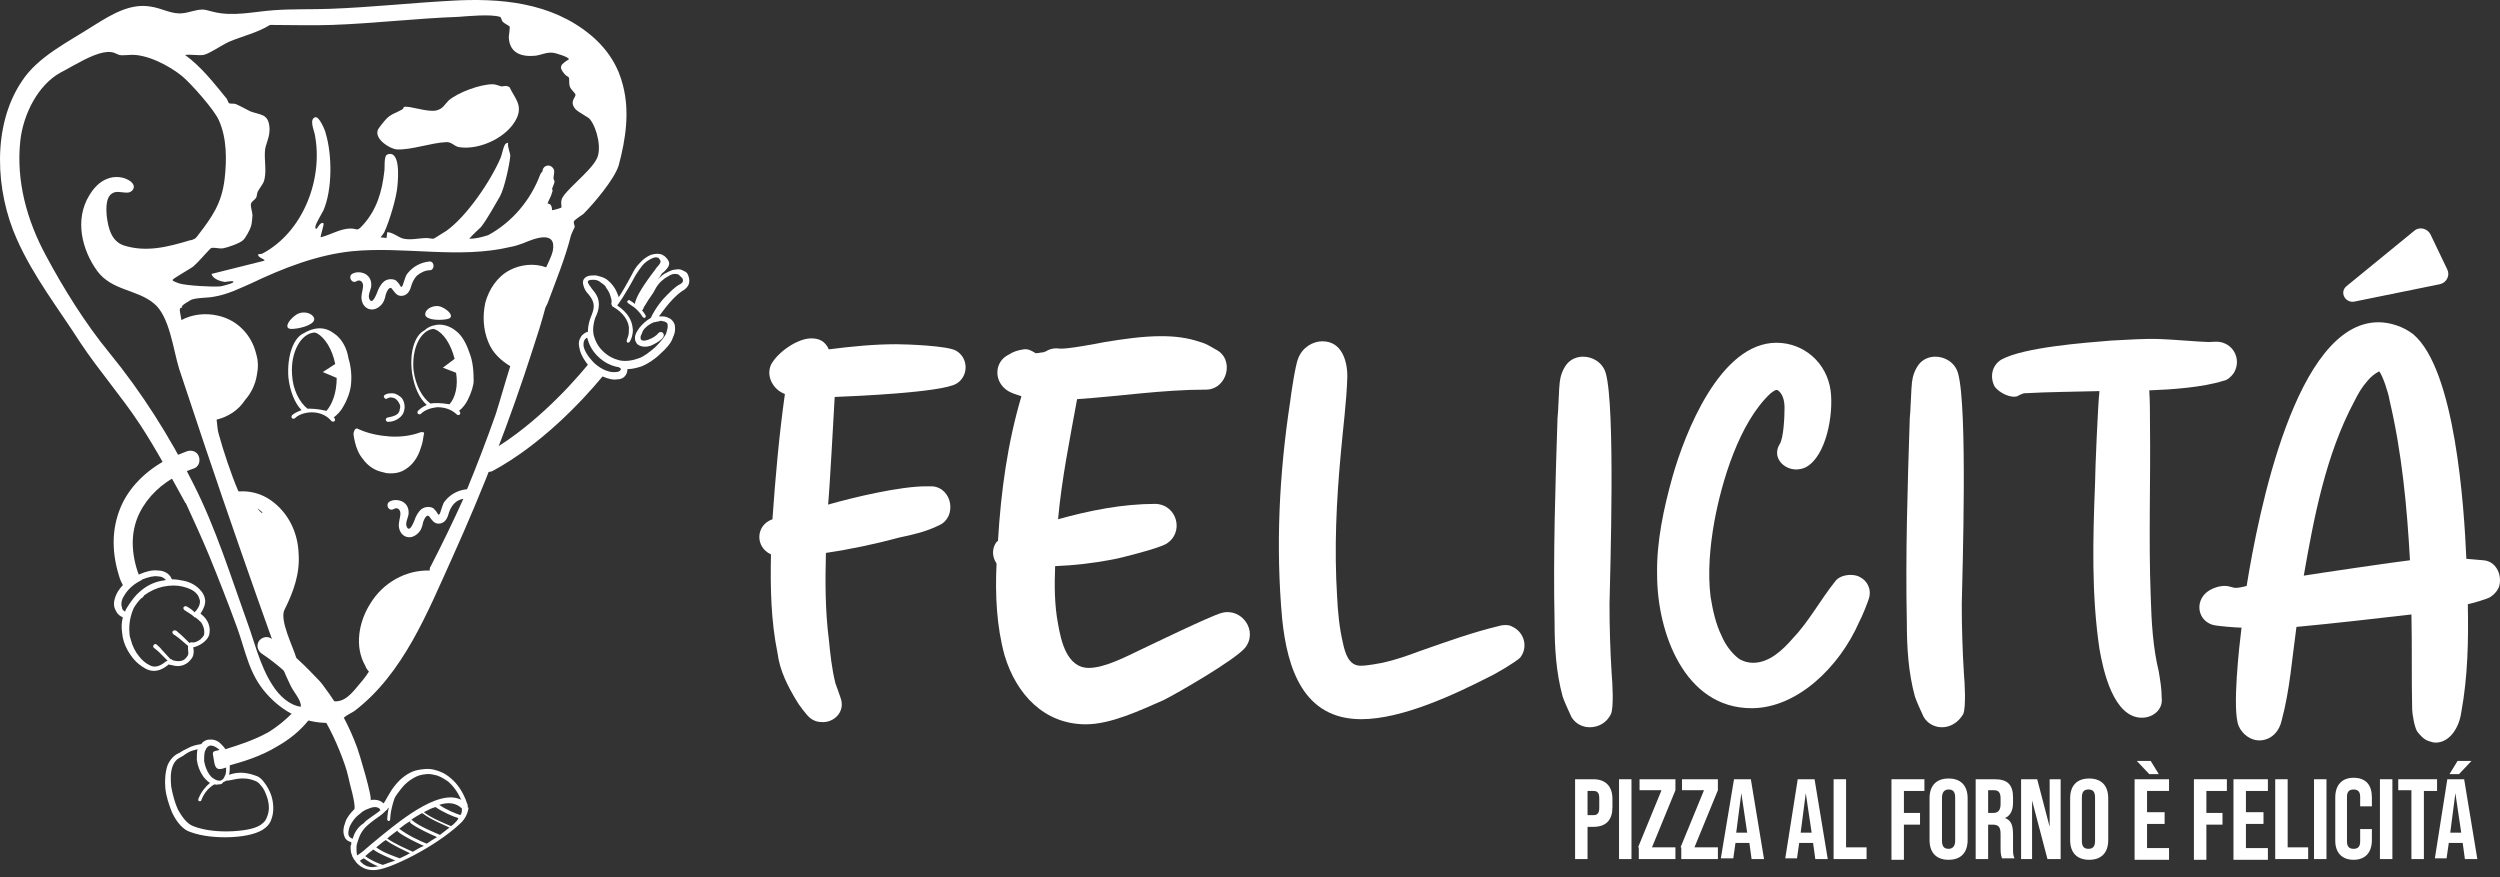<svg width="228" height="80" viewBox="0 0 228 80" fill="none" xmlns="http://www.w3.org/2000/svg">
<rect x="0" y="0" width="228" height="80" fill="#333333" stroke="none"/>
<path d="M213.978 26.117L220.189 21.041C220.657 20.64 221.392 20.841 221.659 21.375L223.195 24.581C223.462 25.115 223.128 25.783 222.527 25.917L214.646 27.52C213.844 27.586 213.377 26.651 213.978 26.117Z" fill="white"/>
<path d="M75.055 65.857C74.655 65.857 74.254 65.79 73.853 65.456C73.586 65.256 72.784 64.187 72.651 63.92C71.849 62.584 71.115 61.182 70.914 59.579C70.313 56.64 70.246 53.634 70.313 50.562C68.844 49.894 68.911 47.891 70.447 47.356C70.714 43.549 71.048 39.742 71.582 35.935C70.514 35.534 69.846 34.332 70.313 33.264C70.914 32.128 72.718 30.859 73.987 30.859C74.721 30.859 75.256 31.126 75.59 31.861C77.66 31.594 79.731 31.393 81.734 31.393C82.603 31.393 86.476 31.527 87.211 31.994C88.347 32.662 88.347 34.332 87.211 35C85.808 35.801 77.861 36.136 76.124 36.202C76.057 37.404 75.656 44.751 75.523 46.02C77.861 45.352 82.068 44.351 84.473 44.351C84.673 44.351 84.807 44.351 85.007 44.351C86.877 44.484 87.278 47.156 85.675 47.891C84.473 48.492 83.27 48.759 82.001 49.026C79.797 49.627 77.526 50.095 75.323 50.428C75.256 53.033 75.256 55.705 75.59 58.31C75.723 59.645 75.857 60.981 76.191 62.317C76.257 62.517 76.658 63.586 76.725 63.853C76.992 64.989 76.057 65.857 75.055 65.857Z" fill="white"/>
<path d="M99.033 66.057C95.226 66.057 92.688 63.319 91.619 59.779C90.885 57.108 90.751 54.236 90.885 51.43C90.885 51.364 90.818 51.297 90.751 51.163C90.484 50.629 90.484 49.961 90.885 49.427C90.951 49.36 91.018 49.36 91.018 49.293C91.285 44.818 91.886 40.41 93.155 36.136C92.755 36.002 92.287 35.868 91.953 35.668C90.617 34.867 90.617 32.996 92.02 32.328C92.421 32.061 92.888 31.928 93.356 31.861C93.756 31.794 94.09 31.994 94.424 32.195C94.491 32.262 94.959 32.128 95.159 32.128C95.226 32.128 95.226 32.061 95.359 32.061C95.76 31.794 96.228 31.727 96.628 31.794C97.296 31.861 100.101 31.327 100.769 31.193C102.439 30.926 104.176 30.659 105.912 30.659C107.114 30.659 108.317 30.792 109.452 31.193C109.986 31.327 110.387 31.594 110.855 31.861C112.658 32.729 111.923 35.534 109.986 35.534C106.046 35.534 102.172 36.136 98.231 36.403C97.563 40.076 96.829 43.683 96.495 47.356C99.367 46.555 102.372 45.954 105.378 45.954C107.382 46.02 108.049 48.625 106.313 49.627C105.578 50.028 102.239 50.896 101.437 51.03C99.701 51.364 97.964 51.564 96.228 51.631C96.161 53.367 96.161 55.171 96.495 56.907C96.762 58.443 97.296 60.914 99.3 60.914C100.769 60.914 102.773 59.846 104.042 59.245C105.044 58.777 110.253 56.239 111.389 55.905C113.259 55.371 114.795 57.575 113.526 59.111C112.524 60.247 107.448 63.185 106.113 63.853C103.975 64.788 101.304 66.057 99.033 66.057Z" fill="white"/>
<path d="M124.146 65.59C118.869 65.59 117.4 60.981 116.933 56.44C116.331 49.827 116.665 43.148 117.667 36.603C117.734 36.002 118.135 33.264 118.402 32.662C118.803 31.661 119.738 31.126 120.606 31.126C122.343 31.126 122.877 32.863 122.877 34.332C122.81 36.67 122.476 39.074 122.276 41.412C121.875 45.753 121.675 50.028 121.942 54.369C122.009 55.772 122.142 57.241 122.476 58.644C122.676 59.579 123.01 60.714 124.079 60.714C124.747 60.714 125.682 60.514 126.083 60.447C127.285 60.18 128.42 59.779 129.489 59.378C131.96 58.51 134.365 57.642 136.903 57.041C137.237 56.974 137.637 56.974 137.971 57.174C139.04 57.709 139.374 59.044 138.639 59.979C138.238 60.38 136.302 61.516 135.834 61.716C132.695 63.319 127.886 65.59 124.146 65.59Z" fill="white"/>
<path d="M144.984 66.325C144.383 66.325 143.715 66.057 143.314 65.389C143.181 65.122 142.58 63.786 142.513 63.519C141.912 61.315 141.778 59.044 141.778 56.773C141.645 50.562 141.845 44.351 142.045 38.139C142.112 37.739 142.179 35.267 142.246 34.867C142.313 34.265 142.513 33.731 142.847 33.264C143.248 32.729 143.849 32.529 144.383 32.529C145.251 32.529 146.186 33.063 146.454 34.065C147.322 37.204 146.854 51.898 146.787 55.104C146.787 57.241 146.854 59.378 146.988 61.516C147.055 62.184 147.188 64.521 146.921 65.122C146.52 65.924 145.786 66.325 144.984 66.325Z" fill="white"/>
<path d="M159.745 64.588C153.6 64.588 151.129 57.642 151.129 52.432C151.062 49.427 151.73 46.354 152.531 43.482C153.667 39.475 156.873 31.26 162.016 31.26C164.487 31.26 166.624 33.063 166.958 35.668C167.225 37.805 166.557 41.612 164.687 42.614C164.42 42.748 164.086 42.815 163.819 42.815C162.617 42.815 161.615 41.679 162.283 40.544C162.684 40.009 162.75 37.872 162.75 37.204C162.75 36.603 162.617 35.935 162.149 35.601C161.949 35.468 161.682 35.735 161.481 35.868C158.609 38.54 157.006 43.95 156.338 47.623C155.938 49.894 155.737 52.232 156.005 54.436C156.205 55.638 156.472 56.907 157.006 57.976C157.34 58.777 157.875 59.512 158.543 60.046C158.943 60.313 159.411 60.447 159.878 60.447C161.348 60.447 162.55 59.312 163.485 58.243C164.954 56.707 166.023 54.703 167.359 53.033C167.626 52.633 168.227 52.432 168.761 52.432C169.095 52.432 169.429 52.499 169.63 52.633C170.298 52.967 170.631 53.701 170.498 54.369C170.431 54.77 169.763 56.373 169.563 56.707C167.76 60.848 163.886 64.588 159.745 64.588Z" fill="white"/>
<path d="M177.11 66.325C176.509 66.325 175.841 66.057 175.44 65.389C175.307 65.122 174.706 63.786 174.639 63.519C174.038 61.315 173.904 59.044 173.904 56.773C173.771 50.562 173.971 44.351 174.171 38.139C174.238 37.739 174.305 35.267 174.372 34.867C174.439 34.265 174.639 33.731 174.973 33.264C175.374 32.729 175.975 32.529 176.509 32.529C177.377 32.529 178.312 33.063 178.58 34.065C179.448 37.204 178.98 51.898 178.913 55.104C178.913 57.241 178.98 59.378 179.114 61.516C179.181 62.184 179.314 64.521 179.047 65.122C178.579 65.924 177.845 66.325 177.11 66.325Z" fill="white"/>
<path d="M195.344 65.456C192.739 65.456 191.804 61.115 191.47 59.178C190.735 54.236 190.869 49.16 191.069 44.084C191.069 43.015 191.336 36.737 191.47 35.668C189.199 35.735 186.861 35.735 184.591 35.868C184.524 35.868 184.056 36.069 183.989 36.136C183.321 36.336 182.32 35.801 181.919 35.267C181.451 34.399 181.652 33.33 182.52 32.796C184.59 31.661 190.134 31.26 192.538 31.059C194.075 30.993 195.544 30.859 197.08 30.926C197.614 30.926 200.887 31.193 201.421 31.193C201.822 31.193 202.156 31.126 202.49 31.193C203.826 31.46 204.427 32.93 203.692 34.065C203.425 34.399 203.158 34.666 202.757 34.733C200.887 35.334 197.948 35.534 196.012 35.601C196.078 36.603 196.078 37.605 196.078 38.607C196.145 43.883 195.945 49.16 196.145 54.369C196.212 56.707 196.345 59.044 196.88 61.248C197.013 62.05 197.147 62.851 197.147 63.653C197.281 64.722 196.345 65.456 195.344 65.456Z" fill="white"/>
<path d="M222.126 67.727C221.926 67.727 221.726 67.66 221.525 67.594C221.058 67.46 220.724 67.059 220.457 66.725C220.189 66.325 219.989 65.055 219.989 64.655C219.922 61.783 219.989 58.911 219.922 56.039C216.449 56.44 212.976 56.84 209.436 57.174C209.035 60.046 208.835 62.918 208.1 65.657C207.9 66.658 207.165 67.527 206.03 67.527C205.295 67.527 204.494 66.992 204.16 66.191C203.559 64.722 204.227 58.844 204.427 57.241C204.026 57.241 202.156 57.108 201.755 56.974C200.553 56.573 200.219 55.171 201.021 54.236C201.421 53.768 202.223 53.434 202.891 53.434C203.158 53.434 203.358 53.501 203.626 53.568C203.893 53.701 204.694 53.501 204.895 53.434C205.963 46.822 209.369 29.39 216.917 29.39C217.985 29.39 219.188 29.791 220.056 30.458C223.93 33.664 224.731 46.288 224.931 50.963C225.132 50.963 226.267 51.096 226.468 51.096C227.603 51.163 228.204 52.365 227.937 53.434C227.803 53.835 227.536 54.169 227.136 54.436C226.868 54.636 225.399 55.037 225.065 55.104C225.132 58.443 225.065 61.716 224.464 64.989C224.264 66.391 223.395 67.727 222.126 67.727ZM210.104 52.499C211.306 52.299 218.586 51.23 219.789 51.096C219.521 46.221 219.054 41.278 217.919 36.469C217.852 35.935 217.317 34.265 216.983 33.865C216.583 34.065 216.182 34.399 215.915 34.733C215.381 35.334 215.047 35.935 214.713 36.603C212.108 41.479 211.039 47.156 210.104 52.499Z" fill="white"/>
<path d="M143.648 71.067H145.318C146.454 71.067 147.055 71.734 147.055 72.87V73.605C147.055 74.74 146.52 75.408 145.318 75.408H144.784V78.347H143.648V71.067ZM145.318 74.339C145.652 74.339 145.853 74.206 145.853 73.671V72.803C145.853 72.269 145.652 72.135 145.318 72.135H144.784V74.339H145.318Z" fill="white"/>
<path d="M147.656 71.067H148.791V78.347H147.656V71.067Z" fill="white"/>
<path d="M149.392 77.278L151.53 72.068H149.526V71.067H152.799V72.068L150.661 77.278H152.799V78.347H149.459V77.278H149.392Z" fill="white"/>
<path d="M153.266 77.278L155.404 72.068H153.4V71.067H156.672V72.068L154.535 77.278H156.672V78.347H153.333V77.278H153.266Z" fill="white"/>
<path d="M158.142 71.067H159.678L160.88 78.347H159.745L159.544 76.877H158.275L158.075 78.28H156.94L158.142 71.067ZM159.344 75.942L158.81 72.335L158.342 75.942H159.344Z" fill="white"/>
<path d="M163.953 71.067H165.489L166.691 78.347H165.556L165.355 76.877H164.086L163.886 78.28H162.817L163.953 71.067ZM165.222 75.942L164.687 72.335L164.22 75.942H165.222Z" fill="white"/>
<path d="M167.225 71.067H168.361V77.278H170.231V78.347H167.225V71.067Z" fill="white"/>
<path d="M172.502 71.067H175.507V72.135H173.637V74.139H175.106V75.207H173.637V78.413H172.502V71.067Z" fill="white"/>
<path d="M175.975 76.61V72.803C175.975 71.668 176.576 71 177.711 71C178.847 71 179.448 71.668 179.448 72.803V76.61C179.448 77.746 178.847 78.413 177.711 78.413C176.576 78.413 175.975 77.746 175.975 76.61ZM178.312 76.677V72.736C178.312 72.202 178.112 72.002 177.711 72.002C177.377 72.002 177.11 72.202 177.11 72.736V76.677C177.11 77.211 177.311 77.412 177.711 77.412C178.045 77.412 178.312 77.211 178.312 76.677Z" fill="white"/>
<path d="M180.249 71.067H181.919C183.121 71.067 183.589 71.601 183.589 72.736V73.204C183.589 73.939 183.322 74.406 182.854 74.606C183.455 74.807 183.589 75.341 183.589 76.143V77.412C183.589 77.746 183.589 78.013 183.722 78.28H182.587C182.52 78.079 182.453 77.946 182.453 77.412V76.076C182.453 75.408 182.253 75.207 181.719 75.207H181.318V78.347H180.182V71.067H180.249ZM181.785 74.139C182.186 74.139 182.453 73.939 182.453 73.337V72.803C182.453 72.269 182.253 72.068 181.852 72.068H181.318V74.139H181.785Z" fill="white"/>
<path d="M184.39 71.067H185.793L186.928 75.408V71.067H187.93V78.347H186.728L185.325 73.003V78.347H184.323V71.067H184.39Z" fill="white"/>
<path d="M188.798 76.61V72.803C188.798 71.668 189.399 71 190.535 71C191.67 71 192.271 71.668 192.271 72.803V76.61C192.271 77.746 191.67 78.413 190.535 78.413C189.399 78.413 188.798 77.746 188.798 76.61ZM191.069 76.677V72.736C191.069 72.202 190.869 72.002 190.468 72.002C190.067 72.002 189.867 72.202 189.867 72.736V76.677C189.867 77.211 190.067 77.412 190.468 77.412C190.869 77.412 191.069 77.211 191.069 76.677Z" fill="white"/>
<path d="M194.676 71.067H197.815V72.135H195.811V74.072H197.414V75.141H195.811V77.345H197.815V78.413H194.676V71.067ZM194.876 69.397H196.145L196.88 70.599H196.012L194.876 69.397Z" fill="white"/>
<path d="M200.086 71.067H203.091V72.135H201.221V74.139H202.691V75.207H201.221V78.413H200.086V71.067Z" fill="white"/>
<path d="M203.693 71.067H206.832V72.135H204.828V74.072H206.431V75.141H204.828V77.345H206.832V78.413H203.693V71.067Z" fill="white"/>
<path d="M207.5 71.067H208.635V77.278H210.505V78.347H207.5V71.067Z" fill="white"/>
<path d="M211.039 71.067H212.175V78.347H211.039V71.067Z" fill="white"/>
<path d="M212.976 76.677V72.736C212.976 71.601 213.577 70.933 214.646 70.933C215.781 70.933 216.316 71.601 216.316 72.736V73.538H215.247V72.669C215.247 72.202 215.047 72.002 214.646 72.002C214.245 72.002 214.045 72.202 214.045 72.669V76.744C214.045 77.211 214.245 77.412 214.646 77.412C215.047 77.412 215.247 77.211 215.247 76.744V75.608H216.316V76.61C216.316 77.746 215.715 78.413 214.646 78.413C213.577 78.413 212.976 77.746 212.976 76.677Z" fill="white"/>
<path d="M217.05 71.067H218.186V78.347H217.05V71.067Z" fill="white"/>
<path d="M219.922 72.068H218.72V71.067H222.26V72.135H221.058V78.347H219.922V72.068Z" fill="white"/>
<path d="M223.195 71.067H224.731L225.933 78.347H224.798L224.598 76.877H223.329L223.128 78.28H222.06L223.195 71.067ZM224.13 69.397H225.399L224.264 70.599H223.395L224.13 69.397ZM224.464 75.942L223.93 72.335L223.462 75.942H224.464Z" fill="white"/>
<path d="M62.766 25.115C62.699 24.915 62.566 24.781 62.365 24.714C62.165 24.581 61.898 24.514 61.631 24.581C61.364 24.581 61.096 24.714 60.829 24.848C60.495 24.982 60.228 25.249 59.961 25.516C60.094 25.382 60.228 25.182 60.295 25.048C60.362 24.915 60.495 24.848 60.562 24.781C61.029 24.314 61.297 23.98 60.629 23.379C60.562 23.312 60.495 23.312 60.428 23.245C60.161 23.111 59.761 23.111 59.36 23.245C59.026 23.379 58.625 23.646 58.291 24.047C58.024 24.314 57.824 24.648 57.623 25.048C57.089 26.05 56.688 26.718 56.421 27.119V27.052C56.287 26.718 56.154 26.384 55.953 26.117C55.753 25.85 55.553 25.649 55.286 25.449C54.952 25.249 54.618 25.182 54.351 25.115C54.083 25.115 53.816 25.115 53.616 25.182C53.416 25.249 53.282 25.382 53.215 25.516C53.148 25.649 53.148 25.85 53.215 26.05C53.282 26.317 53.416 26.585 53.683 26.852C54.017 27.253 54.15 27.586 54.15 27.92C54.15 28.254 54.017 28.588 53.883 28.922C53.749 29.256 53.616 29.724 53.616 30.258C53.549 30.258 53.482 30.325 53.416 30.325C53.215 30.458 53.015 30.592 52.948 30.792C52.814 30.993 52.748 31.26 52.814 31.594C52.881 32.061 53.081 32.596 53.616 33.264C51.746 35.534 48.206 39.275 44.132 41.479C43.731 41.679 43.597 42.213 43.798 42.614C43.998 43.015 44.532 43.148 44.933 42.948C49.275 40.61 53.015 36.67 54.952 34.332C55.419 34.532 55.887 34.666 56.287 34.599C56.621 34.599 56.889 34.466 57.022 34.265C57.156 34.132 57.222 33.865 57.222 33.664C57.69 33.664 58.158 33.531 58.558 33.397C59.026 33.197 59.694 32.796 60.228 32.262C60.762 31.794 61.23 31.26 61.364 30.792C61.497 30.525 61.564 30.258 61.564 30.058C61.564 29.791 61.564 29.59 61.43 29.39C61.297 29.189 61.163 29.056 60.963 28.989C60.829 28.922 60.629 28.855 60.428 28.855C60.362 28.855 60.295 28.855 60.161 28.855H60.094C60.295 28.588 60.629 28.121 61.029 27.653C61.43 27.186 61.898 26.718 62.365 26.451C63.167 25.917 62.766 25.182 62.766 25.115ZM62.031 25.917C61.497 26.184 61.029 26.718 60.562 27.186C59.894 27.92 59.427 28.789 59.36 28.989C58.892 29.256 58.558 29.59 58.291 29.924C58.158 30.124 58.024 30.325 57.957 30.525C57.89 30.726 57.89 30.926 57.957 31.126C58.024 31.26 58.091 31.393 58.224 31.46C58.558 31.661 58.959 31.661 59.36 31.527C59.827 31.327 60.362 30.993 60.495 30.726C60.562 30.592 60.562 30.458 60.428 30.325C60.295 30.258 60.161 30.258 60.028 30.392C59.894 30.592 59.493 30.859 59.093 30.993C58.892 31.059 58.625 31.126 58.492 30.993L58.425 30.926C58.425 30.859 58.425 30.792 58.425 30.659C58.492 30.525 58.558 30.392 58.625 30.191C58.825 29.857 59.159 29.59 59.627 29.39C59.761 29.39 59.894 29.323 60.028 29.323C60.094 29.323 60.228 29.256 60.228 29.256C60.362 29.256 60.495 29.323 60.629 29.323C60.696 29.39 60.762 29.39 60.829 29.456C60.896 29.523 60.896 29.657 60.896 29.791C60.896 29.924 60.829 30.124 60.762 30.392C60.629 30.726 60.228 31.193 59.761 31.661C59.226 32.128 58.692 32.529 58.291 32.662C57.757 32.863 57.089 32.996 56.488 32.863C55.953 32.729 55.419 32.462 54.952 31.994C54.484 31.527 54.284 31.059 54.15 30.592C54.017 29.991 54.15 29.39 54.284 28.989C54.484 28.588 54.618 28.188 54.618 27.787C54.618 27.319 54.484 26.919 54.017 26.384C53.816 26.117 53.683 25.917 53.616 25.783C53.616 25.716 53.616 25.649 53.616 25.649L53.683 25.583C53.816 25.516 53.95 25.516 54.15 25.516C54.35 25.516 54.618 25.583 54.818 25.783C55.018 25.917 55.219 26.05 55.286 26.251C55.486 26.518 55.62 26.785 55.686 27.052C55.753 27.253 55.82 27.52 55.753 27.653C55.753 27.72 55.753 27.787 55.82 27.854V27.92C56.889 28.521 57.289 29.256 57.356 29.857C57.356 30.191 57.356 30.458 57.289 30.659C57.222 30.859 57.156 30.993 57.156 31.059V31.126C57.156 31.193 57.222 31.26 57.289 31.26C57.289 31.26 57.356 31.193 57.423 31.193C57.423 31.126 57.556 30.993 57.623 30.726C57.69 30.458 57.757 30.191 57.69 29.857C57.623 29.256 57.289 28.521 56.287 27.854C56.354 27.787 56.955 26.985 57.957 25.115C58.158 24.781 58.358 24.514 58.558 24.247C58.825 23.913 59.159 23.713 59.427 23.579C59.694 23.445 59.894 23.445 60.028 23.512C60.028 23.512 60.094 23.512 60.094 23.579C60.362 23.846 60.228 23.98 60.028 24.247C59.961 24.314 59.827 24.447 59.761 24.581C59.293 25.182 58.825 25.85 58.492 26.384C58.157 26.919 57.957 27.386 57.89 27.72C57.757 27.586 57.623 27.52 57.423 27.386C57.356 27.319 57.289 27.386 57.222 27.453C57.156 27.52 57.222 27.586 57.289 27.653C57.556 27.854 57.824 27.987 58.024 28.188L58.157 28.321C58.358 28.521 58.492 28.722 58.625 28.922C58.692 28.989 58.759 28.989 58.825 28.989C58.892 28.922 58.892 28.855 58.892 28.789C58.825 28.655 58.692 28.455 58.558 28.321C58.625 28.254 58.625 28.188 58.692 28.121C58.692 28.054 58.759 27.92 58.825 27.854C58.959 27.653 59.093 27.386 59.293 27.119C59.493 26.852 59.694 26.518 59.827 26.251C60.094 25.783 60.562 25.382 60.963 25.182C61.163 25.048 61.364 24.982 61.497 24.982C61.631 24.982 61.764 24.982 61.898 25.048C61.965 25.115 62.031 25.182 62.098 25.249C62.298 25.382 62.432 25.716 62.031 25.917ZM56.555 33.798C56.488 33.865 56.354 33.931 56.154 33.931C55.62 33.998 54.885 33.731 54.217 33.13C53.549 32.462 53.282 31.928 53.215 31.527C53.215 31.327 53.215 31.193 53.282 31.059C53.349 30.926 53.416 30.859 53.549 30.792C53.683 31.327 53.95 31.928 54.484 32.462C55.085 33.063 55.686 33.33 56.287 33.464C56.354 33.464 56.421 33.464 56.488 33.531C56.688 33.597 56.621 33.731 56.555 33.798Z" fill="white"/>
<path d="M18.284 55.972C18.485 55.638 18.818 55.104 18.685 54.569C18.618 54.302 18.485 54.035 18.284 53.835C17.95 53.434 17.416 53.1 16.748 52.967C16.414 52.9 16.08 52.833 15.679 52.833C15.679 52.766 15.613 52.766 15.613 52.699C15.412 52.299 14.945 52.032 14.41 52.032C13.943 51.965 13.342 52.098 12.741 52.365C12.741 52.365 12.674 52.365 12.674 52.432C12.607 52.299 12.607 52.232 12.54 52.098C11.872 50.028 12.006 48.224 12.741 46.755C13.475 45.286 14.744 44.084 16.347 43.282C16.748 43.082 17.215 42.881 17.616 42.748C18.084 42.614 18.284 42.147 18.151 41.679C18.017 41.212 17.549 41.011 17.082 41.145C16.548 41.345 16.08 41.545 15.546 41.746C13.609 42.681 12.006 44.15 11.138 45.954C10.269 47.824 10.069 50.028 10.87 52.566C10.937 52.833 11.071 53.1 11.204 53.367C11.004 53.568 10.87 53.768 10.737 53.968C10.403 54.569 10.269 55.171 10.537 55.638C10.537 55.705 10.603 55.705 10.603 55.772C10.737 56.039 10.937 56.172 11.204 56.306C11.071 56.773 11.071 57.241 11.138 57.709C11.204 58.577 11.605 59.378 12.139 60.046C12.473 60.447 12.807 60.714 13.275 60.981C14.277 61.516 15.078 60.848 15.412 60.581C15.479 60.647 15.546 60.647 15.613 60.647C16.08 60.781 16.414 60.781 16.748 60.647C17.082 60.514 17.282 60.313 17.483 60.046C17.549 59.979 17.549 59.913 17.616 59.779C17.683 59.512 17.683 59.245 17.616 59.044C17.883 58.978 18.217 58.844 18.485 58.644C18.752 58.443 19.019 58.176 19.086 57.842C19.286 56.907 18.685 56.239 18.284 55.972ZM11.405 55.772C11.271 55.705 11.204 55.638 11.138 55.505V55.438C11.004 55.104 11.071 54.703 11.338 54.302C11.605 53.835 12.073 53.367 12.674 53.033C12.807 52.967 12.941 52.9 13.008 52.833C13.542 52.633 14.01 52.499 14.41 52.566C14.744 52.566 14.945 52.699 15.145 52.9C15.011 52.9 14.878 52.967 14.744 52.967C14.01 53.1 13.342 53.434 12.741 53.968C12.34 54.302 12.006 54.77 11.739 55.171C11.605 55.371 11.472 55.571 11.405 55.772ZM18.618 57.842C18.618 57.976 18.418 58.176 18.284 58.31C18.017 58.51 17.683 58.644 17.549 58.577C17.416 58.577 17.349 58.577 17.282 58.644C16.948 58.31 16.548 57.909 16.214 57.642C16.147 57.575 16.08 57.508 16.013 57.508C15.947 57.441 15.813 57.508 15.746 57.575C15.679 57.642 15.746 57.775 15.813 57.842C15.88 57.909 15.947 57.909 16.013 57.976C16.414 58.243 16.748 58.577 17.149 58.911C17.149 58.911 17.149 58.911 17.149 58.978C17.149 59.044 17.149 59.111 17.149 59.245C17.149 59.378 17.215 59.579 17.149 59.712C17.149 59.779 17.082 59.846 17.082 59.846C16.948 60.046 16.815 60.18 16.614 60.247C16.414 60.313 16.147 60.313 15.88 60.247C15.813 60.247 15.679 60.18 15.613 60.113H15.546C15.279 59.846 15.011 59.512 14.744 59.245C14.611 59.044 14.41 58.911 14.277 58.777C14.21 58.71 14.076 58.71 14.01 58.844C13.943 58.911 13.943 59.044 14.076 59.111C14.21 59.245 14.344 59.312 14.477 59.445C14.744 59.712 15.011 59.979 15.279 60.247C15.279 60.247 15.212 60.313 15.145 60.313C14.878 60.514 14.277 61.048 13.609 60.647C13.208 60.447 12.941 60.18 12.674 59.846C12.34 59.445 12.073 58.911 11.939 58.377C11.872 58.176 11.806 57.976 11.806 57.709C11.739 56.974 11.872 56.172 12.206 55.438C12.407 55.104 12.607 54.837 12.874 54.569C13.008 54.503 13.075 54.436 13.141 54.302C13.676 53.902 14.277 53.634 14.878 53.501C15.546 53.367 16.147 53.367 16.681 53.501C17.215 53.634 17.683 53.835 17.95 54.169C18.084 54.302 18.151 54.503 18.217 54.703C18.351 55.237 17.817 55.772 17.75 55.839C17.549 55.638 17.282 55.438 17.015 55.304C16.948 55.237 16.815 55.304 16.748 55.371C16.681 55.438 16.748 55.571 16.815 55.638C17.215 55.905 17.483 56.039 17.683 56.239L17.75 56.306C17.75 56.306 17.75 56.306 17.817 56.306C18.017 56.44 18.151 56.573 18.351 56.773C18.485 56.974 18.685 57.375 18.618 57.842Z" fill="white"/>
<path d="M28.102 65.657C27.902 65.523 27.768 65.456 27.568 65.323C27.367 65.256 27.167 65.189 26.9 65.122C26.833 65.122 26.766 65.122 26.7 65.122C26.633 65.122 26.633 65.122 26.566 65.122C25.965 65.723 25.297 66.258 24.562 66.725C23.16 67.527 21.623 67.994 20.555 68.328C20.488 68.195 20.421 68.128 20.288 67.994C19.954 67.594 19.553 67.393 19.085 67.46C19.019 67.46 19.019 67.46 18.952 67.46C18.685 67.527 18.484 67.66 18.351 67.861C17.95 67.927 17.549 67.994 17.082 68.261C16.948 68.328 16.815 68.395 16.681 68.462C16.547 68.528 16.414 68.662 16.214 68.729C15.813 68.929 15.479 69.33 15.278 69.797C15.078 70.399 15.011 71.133 15.078 71.868C15.145 72.603 15.412 73.404 15.679 74.072C16.08 74.94 16.681 75.675 17.349 75.875C18.418 76.276 19.82 76.41 21.156 76.343C22.425 76.276 23.627 76.009 24.228 75.475C24.495 75.274 24.696 74.94 24.763 74.673C24.963 74.139 24.963 73.471 24.829 72.87C24.696 72.269 24.362 71.668 24.028 71.267C23.828 71 23.561 70.799 23.293 70.733C22.225 70.332 21.423 70.465 20.889 70.666C20.956 70.399 20.956 70.132 20.956 69.797C22.158 69.464 23.761 68.996 25.297 68.061C26.366 67.46 27.367 66.658 28.169 65.657C28.169 65.723 28.169 65.657 28.102 65.657ZM18.752 68.395C18.818 68.195 18.952 68.061 19.152 67.994H19.219C19.486 67.994 19.687 68.128 19.954 68.328L20.021 68.395C19.954 68.395 19.82 68.462 19.753 68.462C19.286 68.528 19.419 68.729 19.486 69.196C19.553 69.664 19.62 70.198 20.087 70.132C20.221 70.132 20.421 70.065 20.622 69.998C20.622 70.332 20.622 70.599 20.488 70.799C20.421 71 20.288 71.133 20.087 71.2H20.021C19.753 71.2 19.553 71.067 19.286 70.866C19.019 70.599 18.818 70.198 18.685 69.731C18.685 69.597 18.618 69.53 18.618 69.397C18.618 68.929 18.618 68.595 18.752 68.395ZM23.227 71.2C23.427 71.267 23.627 71.4 23.761 71.601C24.095 71.935 24.295 72.469 24.429 72.937C24.562 73.471 24.562 74.005 24.362 74.473C24.295 74.673 24.162 74.94 23.961 75.074C23.494 75.541 22.425 75.742 21.223 75.809C19.954 75.875 18.618 75.742 17.616 75.341C17.082 75.141 16.614 74.54 16.214 73.805C15.946 73.204 15.746 72.469 15.613 71.734C15.546 71.067 15.546 70.399 15.746 69.864C15.88 69.53 16.08 69.263 16.347 69.13C16.547 68.996 16.748 68.929 16.881 68.796C17.015 68.729 17.082 68.662 17.215 68.595C17.483 68.462 17.75 68.395 18.017 68.328C17.95 68.595 17.95 68.929 17.95 69.263C17.95 69.397 18.017 69.53 18.017 69.664C18.151 70.198 18.418 70.733 18.752 71.067C18.885 71.2 19.019 71.334 19.152 71.4C18.752 71.734 18.351 72.202 18.084 72.87C18.084 72.937 18.084 73.07 18.151 73.07C18.217 73.07 18.351 73.07 18.351 73.003C18.618 72.269 19.085 71.801 19.553 71.534C19.687 71.534 19.82 71.601 19.887 71.534C19.954 71.534 19.954 71.534 20.021 71.534C20.154 71.534 20.288 71.467 20.355 71.334C20.421 71.334 20.488 71.267 20.622 71.2C21.223 71.2 22.024 70.733 23.227 71.2Z" fill="white"/>
<path d="M42.662 73.605C42.662 73.471 42.662 73.404 42.596 73.271C42.262 72.269 41.727 71.467 41.059 70.933C40.592 70.532 40.124 70.332 39.59 70.198C39.056 70.065 38.521 70.132 37.92 70.265C37.252 70.465 36.584 70.933 36.05 71.601C35.716 72.002 35.583 72.269 35.382 72.603C35.249 72.803 35.182 73.004 34.981 73.271C34.781 73.07 34.514 72.937 34.113 72.937C33.98 72.937 33.846 72.937 33.779 73.004C34.046 72.937 32.711 68.528 32.577 68.195C31.842 66.191 30.84 64.321 29.572 62.651C29.304 62.25 28.97 61.916 28.637 61.582C27.434 60.313 26.165 59.178 24.763 58.243C24.362 57.976 23.894 58.109 23.627 58.443C23.36 58.844 23.494 59.312 23.828 59.579C25.43 60.647 26.833 61.916 28.035 63.453C28.169 63.653 28.302 63.786 28.436 63.987C28.636 64.254 28.77 64.454 28.904 64.722C28.904 64.655 29.037 64.722 29.037 64.722C30.039 66.258 30.84 67.994 31.442 69.731C31.709 70.465 31.842 71.267 32.043 72.002C32.109 72.202 32.444 73.605 32.31 73.805C31.976 74.139 31.642 74.54 31.508 74.94C31.308 75.475 31.241 75.942 31.442 76.343C31.442 76.41 31.508 76.477 31.508 76.477C31.642 76.677 31.842 76.744 32.043 76.811C32.043 76.944 32.043 77.011 31.976 77.144C31.976 77.478 31.976 77.746 32.109 78.013C32.109 78.079 32.176 78.213 32.243 78.28C32.243 78.347 32.243 78.347 32.31 78.413L32.377 78.48C32.444 78.614 32.51 78.681 32.577 78.747C32.911 79.081 33.379 79.349 33.98 79.349C34.714 79.415 36.184 78.814 37.72 78.013C39.256 77.211 40.859 76.143 41.861 75.207C42.262 74.874 42.462 74.54 42.596 74.206C42.662 74.005 42.729 73.805 42.729 73.605C42.662 73.738 42.662 73.671 42.662 73.605ZM32.176 76.477C32.043 76.477 31.976 76.41 31.909 76.343L31.842 76.276C31.709 76.076 31.776 75.675 31.909 75.341C32.109 74.94 32.377 74.54 32.844 74.206C32.978 74.072 33.178 73.939 33.312 73.872C33.646 73.738 33.913 73.605 34.18 73.605C34.38 73.605 34.581 73.671 34.648 73.805C34.648 73.805 34.648 73.872 34.714 73.872C34.514 74.072 34.18 74.272 33.913 74.473C33.646 74.673 33.312 74.874 33.178 75.074C32.644 75.408 32.31 75.942 32.176 76.477ZM32.577 78.013C32.51 77.812 32.51 77.545 32.51 77.278C32.51 77.078 32.577 76.877 32.644 76.677C32.777 76.209 33.045 75.675 33.512 75.274C33.646 75.141 33.913 74.94 34.18 74.74C34.447 74.54 34.781 74.339 35.048 74.072C35.115 74.005 35.182 73.939 35.249 73.872H35.315V73.805C35.315 73.805 35.315 73.738 35.382 73.738C35.382 73.738 35.382 73.671 35.449 73.671C35.315 74.339 35.315 74.74 35.315 74.74C35.315 74.807 35.382 74.874 35.449 74.874C35.516 74.874 35.583 74.807 35.583 74.74C35.583 74.74 35.583 73.939 35.983 72.803C36.117 72.536 36.317 72.269 36.584 71.935C37.052 71.334 37.653 70.933 38.187 70.733C38.655 70.599 39.122 70.532 39.59 70.666C40.057 70.733 40.458 71 40.859 71.267C41.327 71.668 41.727 72.202 42.061 72.937C39.924 71.868 36.184 75.074 33.913 76.944C33.312 77.478 32.911 77.812 32.577 78.013ZM33.98 79.081C33.512 79.081 33.178 78.881 32.911 78.614C32.911 78.614 32.844 78.547 32.844 78.48C32.911 78.413 33.045 78.347 33.178 78.28C33.646 78.614 34.113 78.881 34.514 79.014C34.314 79.014 34.113 79.081 33.98 79.081ZM34.915 78.881C34.514 78.747 33.846 78.48 33.312 78.079C33.512 77.879 33.779 77.679 34.046 77.478C34.581 77.879 35.449 78.213 36.05 78.48C35.649 78.614 35.249 78.747 34.915 78.881ZM36.451 78.28C35.916 78.079 34.915 77.746 34.314 77.278C34.581 77.078 34.848 76.811 35.182 76.61C35.783 77.078 36.852 77.545 37.386 77.812C37.052 78.013 36.718 78.146 36.451 78.28ZM37.653 77.679C37.186 77.478 35.983 76.944 35.315 76.477C35.583 76.209 35.916 76.009 36.251 75.742C36.251 75.809 36.251 75.809 36.317 75.875C36.918 76.343 38.054 76.877 38.655 77.144C38.321 77.278 37.987 77.478 37.653 77.679ZM38.922 76.944C38.388 76.744 37.119 76.143 36.451 75.608H36.384C36.718 75.341 37.052 75.074 37.453 74.874C37.386 74.94 37.386 75.007 37.453 75.074C38.054 75.541 39.256 76.076 39.857 76.343C39.523 76.543 39.189 76.744 38.922 76.944ZM40.124 76.143C39.523 75.875 38.187 75.341 37.586 74.807C37.52 74.807 37.52 74.74 37.453 74.807C37.787 74.54 38.187 74.339 38.521 74.139C38.521 74.206 38.521 74.206 38.588 74.206C39.256 74.74 40.458 75.207 40.993 75.475C40.659 75.742 40.391 75.942 40.124 76.143ZM41.46 75.074C41.393 75.141 41.26 75.274 41.126 75.341C40.659 75.141 39.323 74.606 38.655 74.072C39.056 73.872 39.39 73.671 39.724 73.605C40.391 74.072 41.327 74.473 41.794 74.606C41.794 74.74 41.66 74.874 41.46 75.074ZM42.061 74.206C42.061 74.272 41.994 74.272 41.994 74.339C41.594 74.206 40.725 73.872 40.057 73.404C40.859 73.137 41.594 73.204 42.128 73.738C42.128 73.939 42.128 74.072 42.061 74.206Z" fill="white"/>
<path d="M53.883 3.208C50.276 0.203 45.601 -0.198 41.126 0.069C37.453 0.269 33.779 0.67 30.106 0.804C28.369 0.871 26.633 0.804 24.896 0.937C23.093 1.071 21.223 1.538 19.419 1.071C19.085 1.004 18.752 0.871 18.484 0.871C17.883 0.871 17.282 1.138 16.681 1.204C15.679 1.338 14.744 0.737 13.742 0.603C11.872 0.269 10.136 1.338 8.533 2.34C6.262 3.809 3.457 5.145 1.987 7.416C-0.751 11.49 -0.417 17.434 1.52 21.776C3.056 25.249 5.327 28.121 7.331 31.26C9.067 33.865 11.071 36.136 12.741 38.673C14.277 41.011 15.546 43.416 16.881 45.82C16.881 45.82 16.881 45.887 16.948 45.887C17.683 47.49 18.418 49.093 19.085 50.696C19.954 52.833 20.822 55.037 21.624 57.241C22.425 59.445 22.692 61.449 24.295 63.252C25.765 64.922 27.768 65.99 30.039 65.924C30.173 65.924 30.239 65.857 30.306 65.857C30.707 65.79 31.108 65.657 31.442 65.389C31.442 65.389 31.508 65.389 31.508 65.323C31.642 65.256 31.709 65.189 31.842 65.122C31.976 65.055 32.176 64.922 32.31 64.855C36.785 61.449 38.989 55.839 41.26 50.829C44.065 44.618 46.536 38.273 48.607 31.794C49.007 30.592 49.408 29.323 49.742 28.054C49.809 27.92 49.876 27.787 49.942 27.653C50.677 25.649 51.545 23.579 52.08 21.442C52.147 21.241 52.347 20.841 52.414 20.707C52.414 20.507 52.28 20.373 52.347 20.173C52.347 20.106 53.015 19.638 53.215 19.505C54.15 18.57 56.02 16.366 56.421 15.097C57.089 12.626 57.423 10.154 56.822 7.817C56.421 6.147 55.486 4.544 53.883 3.208ZM24.829 62.451C23.694 60.714 23.093 58.176 22.559 56.773C21.022 52.499 19.687 48.158 17.616 44.084C15.479 39.809 12.941 35.801 9.935 32.128C7.798 29.523 5.794 26.317 4.191 23.312C2.455 20.106 1.453 16.499 1.854 12.826C2.121 10.421 3.457 7.75 5.527 6.614C6.062 6.347 6.596 6.013 7.13 5.746C7.731 5.412 8.399 5.078 9.067 4.878C9.535 4.744 10.002 4.678 10.403 4.811C10.536 4.878 10.737 4.945 10.87 5.011C11.137 5.078 11.472 5.011 11.806 5.011C13.342 4.878 15.479 6.013 16.614 6.948C17.416 7.616 19.553 10.021 19.954 10.956C20.689 12.559 20.689 14.562 20.488 16.299C20.221 18.57 19.353 19.772 18.017 21.509C17.95 21.575 17.883 21.709 17.75 21.776C17.616 21.843 17.483 21.909 17.349 21.909C15.345 22.51 13.342 23.045 11.271 22.377C10.136 21.976 9.869 20.774 9.735 19.705C9.668 18.971 9.601 17.568 10.67 17.501C11.004 17.501 11.271 17.568 11.605 17.568C11.939 17.568 12.206 17.301 12.206 17.034C12.206 16.833 12.073 16.7 11.939 16.566C11.338 16.099 10.47 16.032 9.802 16.299C9.067 16.566 8.533 17.167 8.132 17.835C6.796 20.039 7.464 22.777 8.867 24.714C10.203 26.518 12.473 26.384 14.009 27.653C15.479 28.789 15.813 31.994 16.347 33.664L18.685 40.677C20.755 46.822 22.892 52.967 25.097 59.111C25.497 60.247 25.965 61.449 26.499 62.517C26.766 63.119 27.501 63.853 27.434 64.454C26.432 64.321 25.497 63.519 24.829 62.451ZM23.494 46.354C23.627 46.488 23.828 46.621 23.961 46.755C23.894 46.755 23.894 46.755 23.828 46.755C23.694 46.621 23.561 46.488 23.494 46.354ZM50.41 22.911C50.41 22.978 50.41 22.978 50.41 22.911C50.276 23.445 50.009 23.913 49.809 24.381C48.74 23.98 47.471 24.113 46.469 24.648C45.334 25.249 44.599 26.384 44.265 27.586C43.998 28.789 44.065 30.058 44.532 31.193C44.933 32.195 45.668 32.863 46.536 33.397C46.069 34.867 45.668 36.336 45.2 37.805C44.399 40.076 43.531 42.347 42.596 44.618C41.794 44.685 41.059 45.085 40.592 45.686C40.458 45.82 40.392 46.02 40.325 46.221C40.258 46.421 40.191 46.621 40.124 46.822C39.991 47.022 39.991 46.955 39.857 46.755C39.79 46.621 39.657 46.488 39.523 46.354C39.189 46.154 38.722 46.221 38.455 46.421C38.121 46.688 37.92 47.089 37.787 47.49C37.72 47.623 37.386 48.558 37.119 48.091C36.918 47.757 37.186 47.289 37.252 46.955C37.319 46.488 37.186 46.02 36.718 45.753C36.317 45.553 35.85 45.553 35.516 45.753C35.115 46.02 35.449 46.688 35.916 46.421C36.251 46.221 36.518 46.488 36.518 46.822C36.518 47.223 36.317 47.623 36.384 48.091C36.518 48.959 37.386 49.293 38.054 48.692C38.388 48.425 38.521 48.024 38.588 47.623C38.655 47.423 38.922 46.755 39.189 47.156C39.39 47.423 39.59 47.757 39.991 47.757C40.458 47.757 40.725 47.423 40.859 47.022C40.993 46.555 41.126 46.221 41.46 45.887C41.66 45.686 41.928 45.553 42.262 45.486C41.327 47.556 40.325 49.627 39.256 51.697C39.189 51.764 39.189 51.898 39.189 52.032C36.985 51.965 34.915 53.167 33.779 55.037C32.711 56.707 32.31 58.978 33.312 60.714C33.379 60.914 33.512 61.115 33.646 61.248C33.312 61.783 32.911 62.25 32.51 62.718C31.842 63.519 31.108 64.254 29.972 63.853C28.436 63.319 27.501 61.516 27.034 60.046C26.766 59.044 25.431 56.506 25.965 55.571C26.766 53.968 27.367 52.299 27.234 50.495C27.167 48.558 26.299 46.755 24.696 45.62C23.828 45.019 22.826 44.751 21.824 44.818C21.757 44.818 21.757 44.818 21.757 44.818C21.757 44.751 21.69 44.751 21.69 44.685C21.089 43.282 20.355 41.078 19.954 39.609C19.82 39.208 19.82 38.673 19.753 38.273C20.822 38.006 21.757 37.404 22.358 36.469C22.893 35.868 23.293 35.067 23.427 34.199C23.56 33.531 23.561 32.93 23.36 32.262C22.959 30.592 21.69 29.189 19.887 28.789C18.752 28.521 17.549 28.655 16.547 29.189C16.481 28.722 16.347 28.254 16.414 28.188C16.414 28.054 16.547 28.054 16.614 28.054C16.614 28.054 16.614 28.054 16.681 28.054C16.214 27.987 17.483 27.319 17.483 27.319C18.151 27.119 18.885 27.186 19.553 27.052C20.755 26.852 21.824 26.317 22.892 25.85C25.831 24.447 28.904 23.245 32.109 22.911C36.918 22.444 41.861 23.646 46.603 22.51C47.004 22.444 47.338 22.31 47.738 22.176C48.673 21.776 50.811 20.907 50.41 22.911ZM54.417 14.496C53.816 15.698 51.345 17.501 51.211 18.236C51.145 18.436 51.211 18.77 51.211 18.904C51.211 18.971 50.477 19.171 50.343 19.171C50.343 18.77 50.21 18.57 49.942 18.57C49.942 18.503 50.009 18.436 50.009 18.369C50.143 18.102 50.276 17.835 50.343 17.568C50.41 17.434 50.41 17.301 50.343 17.234C50.41 17.034 50.477 16.9 50.544 16.7C50.61 16.566 50.544 16.433 50.477 16.299C50.477 16.099 50.544 15.831 50.544 15.631C50.544 15.364 50.276 15.097 50.009 15.097C49.675 15.097 49.475 15.364 49.475 15.631C49.408 15.698 49.341 15.765 49.275 15.898C48.406 18.236 46.736 20.239 44.532 21.442C43.931 21.642 43.33 21.776 42.796 21.776C43.13 21.375 43.531 21.041 43.864 20.707C44.399 20.039 45.133 18.703 45.601 17.902C46.002 17.167 46.469 15.03 46.536 14.229C46.536 13.895 46.269 13.427 46.336 13.026C46.202 13.026 46.135 13.093 46.069 13.16C45.868 13.494 45.801 14.028 45.668 14.362C44.8 16.433 42.596 19.705 40.725 21.041C40.592 21.108 39.59 21.776 39.523 21.776C39.323 21.776 39.123 21.709 38.922 21.709C38.254 21.709 37.52 21.909 36.852 21.776C36.384 21.709 35.85 21.175 35.316 21.175L35.249 21.709L34.714 21.642C34.714 21.642 34.981 21.308 35.048 21.175C35.516 20.173 36.184 17.969 36.251 16.9C36.317 16.232 36.518 13.627 35.316 14.095C34.981 14.228 35.115 15.364 35.048 15.631C34.848 17.434 34.38 19.104 33.111 20.507C32.51 21.175 32.644 20.841 31.976 20.841C31.041 20.841 30.106 21.442 29.238 21.642C29.238 21.442 29.572 20.44 29.505 20.373C29.304 20.173 28.97 20.707 28.904 20.841C28.703 20.907 28.77 20.774 28.77 20.64C28.837 20.306 29.304 19.572 29.505 19.171C30.306 17.301 30.306 14.162 29.705 12.158C29.638 11.824 29.104 10.622 28.77 10.689C28.169 10.822 28.637 11.891 28.703 12.225C29.505 16.232 27.701 21.108 23.961 23.111C23.828 23.178 23.694 23.178 23.56 23.178C23.427 23.512 24.295 23.646 24.095 23.779L19.286 24.982C19.419 25.449 20.087 25.649 20.488 25.716C20.555 25.716 21.557 25.516 21.223 25.783C21.156 25.85 20.221 26.117 20.087 26.117C19.353 26.184 17.015 26.05 16.347 25.85C16.214 25.783 15.679 25.649 15.746 25.516C15.813 25.382 17.349 24.514 17.616 24.314C18.151 23.846 18.685 23.178 19.219 22.644C19.486 22.51 19.954 22.711 20.355 22.644C20.755 22.577 21.891 22.176 22.158 21.909C22.358 21.776 22.826 20.907 22.892 20.64C22.959 20.44 23.026 19.839 23.026 19.638C23.026 19.371 22.826 18.837 22.892 18.57C22.959 18.369 23.293 18.169 23.36 18.035C23.427 17.902 23.427 17.701 23.494 17.501C23.627 17.234 23.894 16.9 24.028 16.633C24.362 15.831 24.095 14.629 24.162 13.828C24.162 13.16 24.696 12.492 24.562 11.49C24.429 10.355 23.694 10.488 22.826 10.154C22.425 9.954 21.824 9.62 21.49 9.486C21.29 9.42 21.089 9.486 20.889 9.42C20.822 9.353 20.755 9.152 20.689 9.019C19.486 7.549 18.418 6.147 16.881 5.011C17.416 4.945 18.084 5.078 18.551 5.011C19.019 4.945 20.288 4.076 20.889 3.809C22.158 3.275 23.427 3.008 24.629 2.273C26.499 2.273 28.436 2.34 30.306 2.273C34.113 2.139 37.987 1.672 41.794 1.538C42.729 1.472 44.733 1.271 45.601 1.538C45.735 1.605 45.735 1.872 45.868 2.006C46.002 2.139 46.403 2.34 46.469 2.407C46.536 2.473 46.403 3.208 46.403 3.409C46.469 4.878 47.605 5.212 48.874 5.078C49.341 5.011 49.876 4.744 50.41 4.811C50.61 4.811 51.946 5.212 51.879 5.412C51.145 5.88 50.877 6.08 51.545 6.815C51.679 6.948 51.879 7.015 51.879 7.082C51.946 7.216 51.879 7.549 51.946 7.817C52.013 8.151 52.414 8.418 52.48 8.618C52.547 8.885 51.879 9.219 52.48 9.954C52.814 10.288 53.683 10.689 53.816 10.889C54.484 11.757 54.885 13.627 54.417 14.496Z" fill="white"/>
<path d="M45.735 7.883C45.468 7.817 45.2 7.683 44.933 7.683C43.798 7.683 41.794 8.418 40.926 9.152C40.525 9.553 40.392 9.954 39.724 10.088C38.855 10.221 37.319 9.62 36.852 9.754C36.785 9.754 36.785 9.954 36.718 9.954C36.184 10.288 35.716 10.355 35.249 10.822C35.115 10.956 34.447 11.757 34.447 11.891C34.18 12.692 35.516 13.561 36.184 13.627C37.52 13.694 39.256 13.026 40.725 12.96C41.26 12.96 41.393 13.36 41.928 13.427C43.798 13.694 46.336 12.492 47.137 10.755C47.672 9.553 46.937 8.952 46.469 7.95C46.135 7.75 45.935 7.883 45.735 7.883Z" fill="white"/>
<path d="M32.51 25.649C32.844 25.449 33.111 25.716 33.111 26.05C33.111 26.451 32.911 26.852 32.978 27.319C33.111 28.188 33.98 28.521 34.648 27.92C34.981 27.653 35.115 27.253 35.182 26.852C35.249 26.651 35.516 25.983 35.783 26.384C35.983 26.651 36.184 26.985 36.584 26.985C37.052 26.985 37.319 26.651 37.453 26.251C37.586 25.783 37.72 25.449 38.054 25.115C38.388 24.848 38.788 24.648 39.189 24.648C39.657 24.648 39.657 23.846 39.189 23.846C38.388 23.913 37.653 24.314 37.185 24.915C37.052 25.048 36.985 25.249 36.918 25.449C36.852 25.649 36.785 25.85 36.718 26.05C36.584 26.251 36.584 26.184 36.451 25.983C36.384 25.85 36.25 25.716 36.117 25.583C35.783 25.382 35.315 25.449 35.048 25.649C34.714 25.917 34.514 26.317 34.38 26.718C34.313 26.852 33.98 27.787 33.712 27.319C33.512 26.985 33.779 26.518 33.846 26.184C33.913 25.716 33.779 25.249 33.312 24.982C32.911 24.781 32.443 24.781 32.109 24.982C31.709 25.249 32.109 25.917 32.51 25.649Z" fill="white"/>
<path d="M38.521 39.408C38.455 39.408 38.455 39.408 38.388 39.408C37.72 39.675 36.718 39.876 35.583 39.809C34.581 39.742 33.579 39.542 32.711 39.141C32.644 39.141 32.577 39.074 32.577 39.074C32.444 39.074 32.377 39.141 32.31 39.275C32.31 39.341 32.243 39.408 32.243 39.542C32.243 39.742 32.31 40.076 32.377 40.343C32.51 40.878 32.711 41.412 33.111 41.879C33.445 42.347 33.98 42.815 34.714 43.015C34.915 43.082 35.048 43.082 35.249 43.148C35.85 43.215 36.518 43.148 37.052 42.748C37.586 42.414 38.121 41.746 38.388 40.811C38.521 40.477 38.588 40.076 38.655 39.609C38.722 39.475 38.655 39.408 38.521 39.408Z" fill="white"/>
<path d="M36.184 37.805C35.983 37.939 35.716 38.006 35.382 38.072C35.249 38.072 35.182 38.206 35.182 38.273C35.182 38.406 35.316 38.473 35.382 38.473C35.783 38.473 36.117 38.34 36.384 38.139C36.651 37.939 36.785 37.738 36.852 37.471C36.919 37.204 36.919 37.004 36.852 36.737C36.785 36.469 36.651 36.269 36.451 36.136C36.251 36.002 36.05 35.868 35.783 35.868C35.583 35.868 35.316 35.868 35.115 36.002C34.982 36.069 34.982 36.202 35.048 36.269C35.115 36.403 35.249 36.403 35.316 36.336C35.449 36.269 35.65 36.202 35.783 36.269C35.917 36.269 36.05 36.336 36.184 36.469C36.317 36.603 36.384 36.737 36.451 36.87C36.518 37.004 36.518 37.204 36.451 37.338C36.451 37.471 36.384 37.672 36.184 37.805Z" fill="white"/>
<path d="M38.789 28.588C38.655 29.123 39.857 29.256 40.659 29.123C41.794 28.989 40.592 27.987 39.991 27.92C39.523 27.854 38.855 28.121 38.789 28.588Z" fill="white"/>
<path d="M26.766 29.991C27.635 29.924 28.837 29.523 28.637 28.989C28.436 28.521 27.701 28.388 27.234 28.588C26.566 28.855 25.564 30.124 26.766 29.991Z" fill="white"/>
<path d="M30.707 30.592C30.64 30.525 30.506 30.458 30.44 30.392C29.905 29.991 29.304 29.857 28.703 29.991C28.369 30.058 28.035 30.191 27.701 30.392C26.766 30.792 26.165 32.462 26.299 34.399C26.432 35.668 26.9 36.803 27.501 37.404C27.167 37.538 26.833 37.672 26.633 37.872C26.566 37.939 26.566 38.072 26.633 38.139C26.7 38.206 26.833 38.206 26.9 38.139C27.234 37.805 27.835 37.605 28.436 37.605C29.037 37.605 29.705 37.805 30.173 38.34L30.239 38.406C30.306 38.473 30.44 38.473 30.506 38.406C30.573 38.34 30.573 38.206 30.506 38.139L30.44 38.072C30.774 37.805 31.108 37.471 31.308 37.071C31.709 36.403 31.909 35.735 31.976 35.334C32.109 34.466 32.043 33.531 31.776 32.662C31.642 31.794 31.241 31.059 30.707 30.592ZM29.772 37.471C28.97 37.271 28.369 37.271 28.035 37.271C27.301 36.67 26.7 35.534 26.633 34.132C26.499 32.128 27.434 30.392 28.703 30.325L28.904 30.392C29.638 30.792 30.306 31.861 30.573 33.197L29.438 33.931L30.707 34.466C30.707 35.802 30.306 36.87 29.772 37.471Z" fill="white"/>
<path d="M42.796 32.128C42.529 31.327 42.128 30.592 41.594 30.191C41.527 30.124 41.393 30.058 41.327 29.991C40.792 29.657 40.191 29.523 39.657 29.657C39.323 29.724 38.989 29.857 38.722 30.124C37.787 30.592 37.319 32.195 37.586 34.065C37.787 35.334 38.254 36.336 38.922 36.937C38.588 37.071 38.321 37.271 38.121 37.471C38.054 37.538 38.054 37.672 38.121 37.739C38.187 37.805 38.321 37.805 38.388 37.739C38.722 37.404 39.256 37.204 39.857 37.137C40.458 37.137 41.059 37.271 41.594 37.739L41.66 37.805C41.727 37.872 41.861 37.872 41.928 37.805C41.994 37.738 41.994 37.605 41.928 37.538L41.861 37.471C42.195 37.204 42.462 36.87 42.662 36.469C42.996 35.801 43.197 35.134 43.197 34.733C43.197 33.865 43.13 32.93 42.796 32.128ZM40.993 36.87C40.191 36.737 39.59 36.737 39.256 36.803C38.521 36.269 37.92 35.2 37.72 33.798C37.52 31.861 38.321 30.124 39.523 29.991L39.724 30.058C40.458 30.392 41.126 31.393 41.46 32.729L40.391 33.531L41.594 33.998C41.794 35.2 41.527 36.269 40.993 36.87Z" fill="white"/>
</svg>
